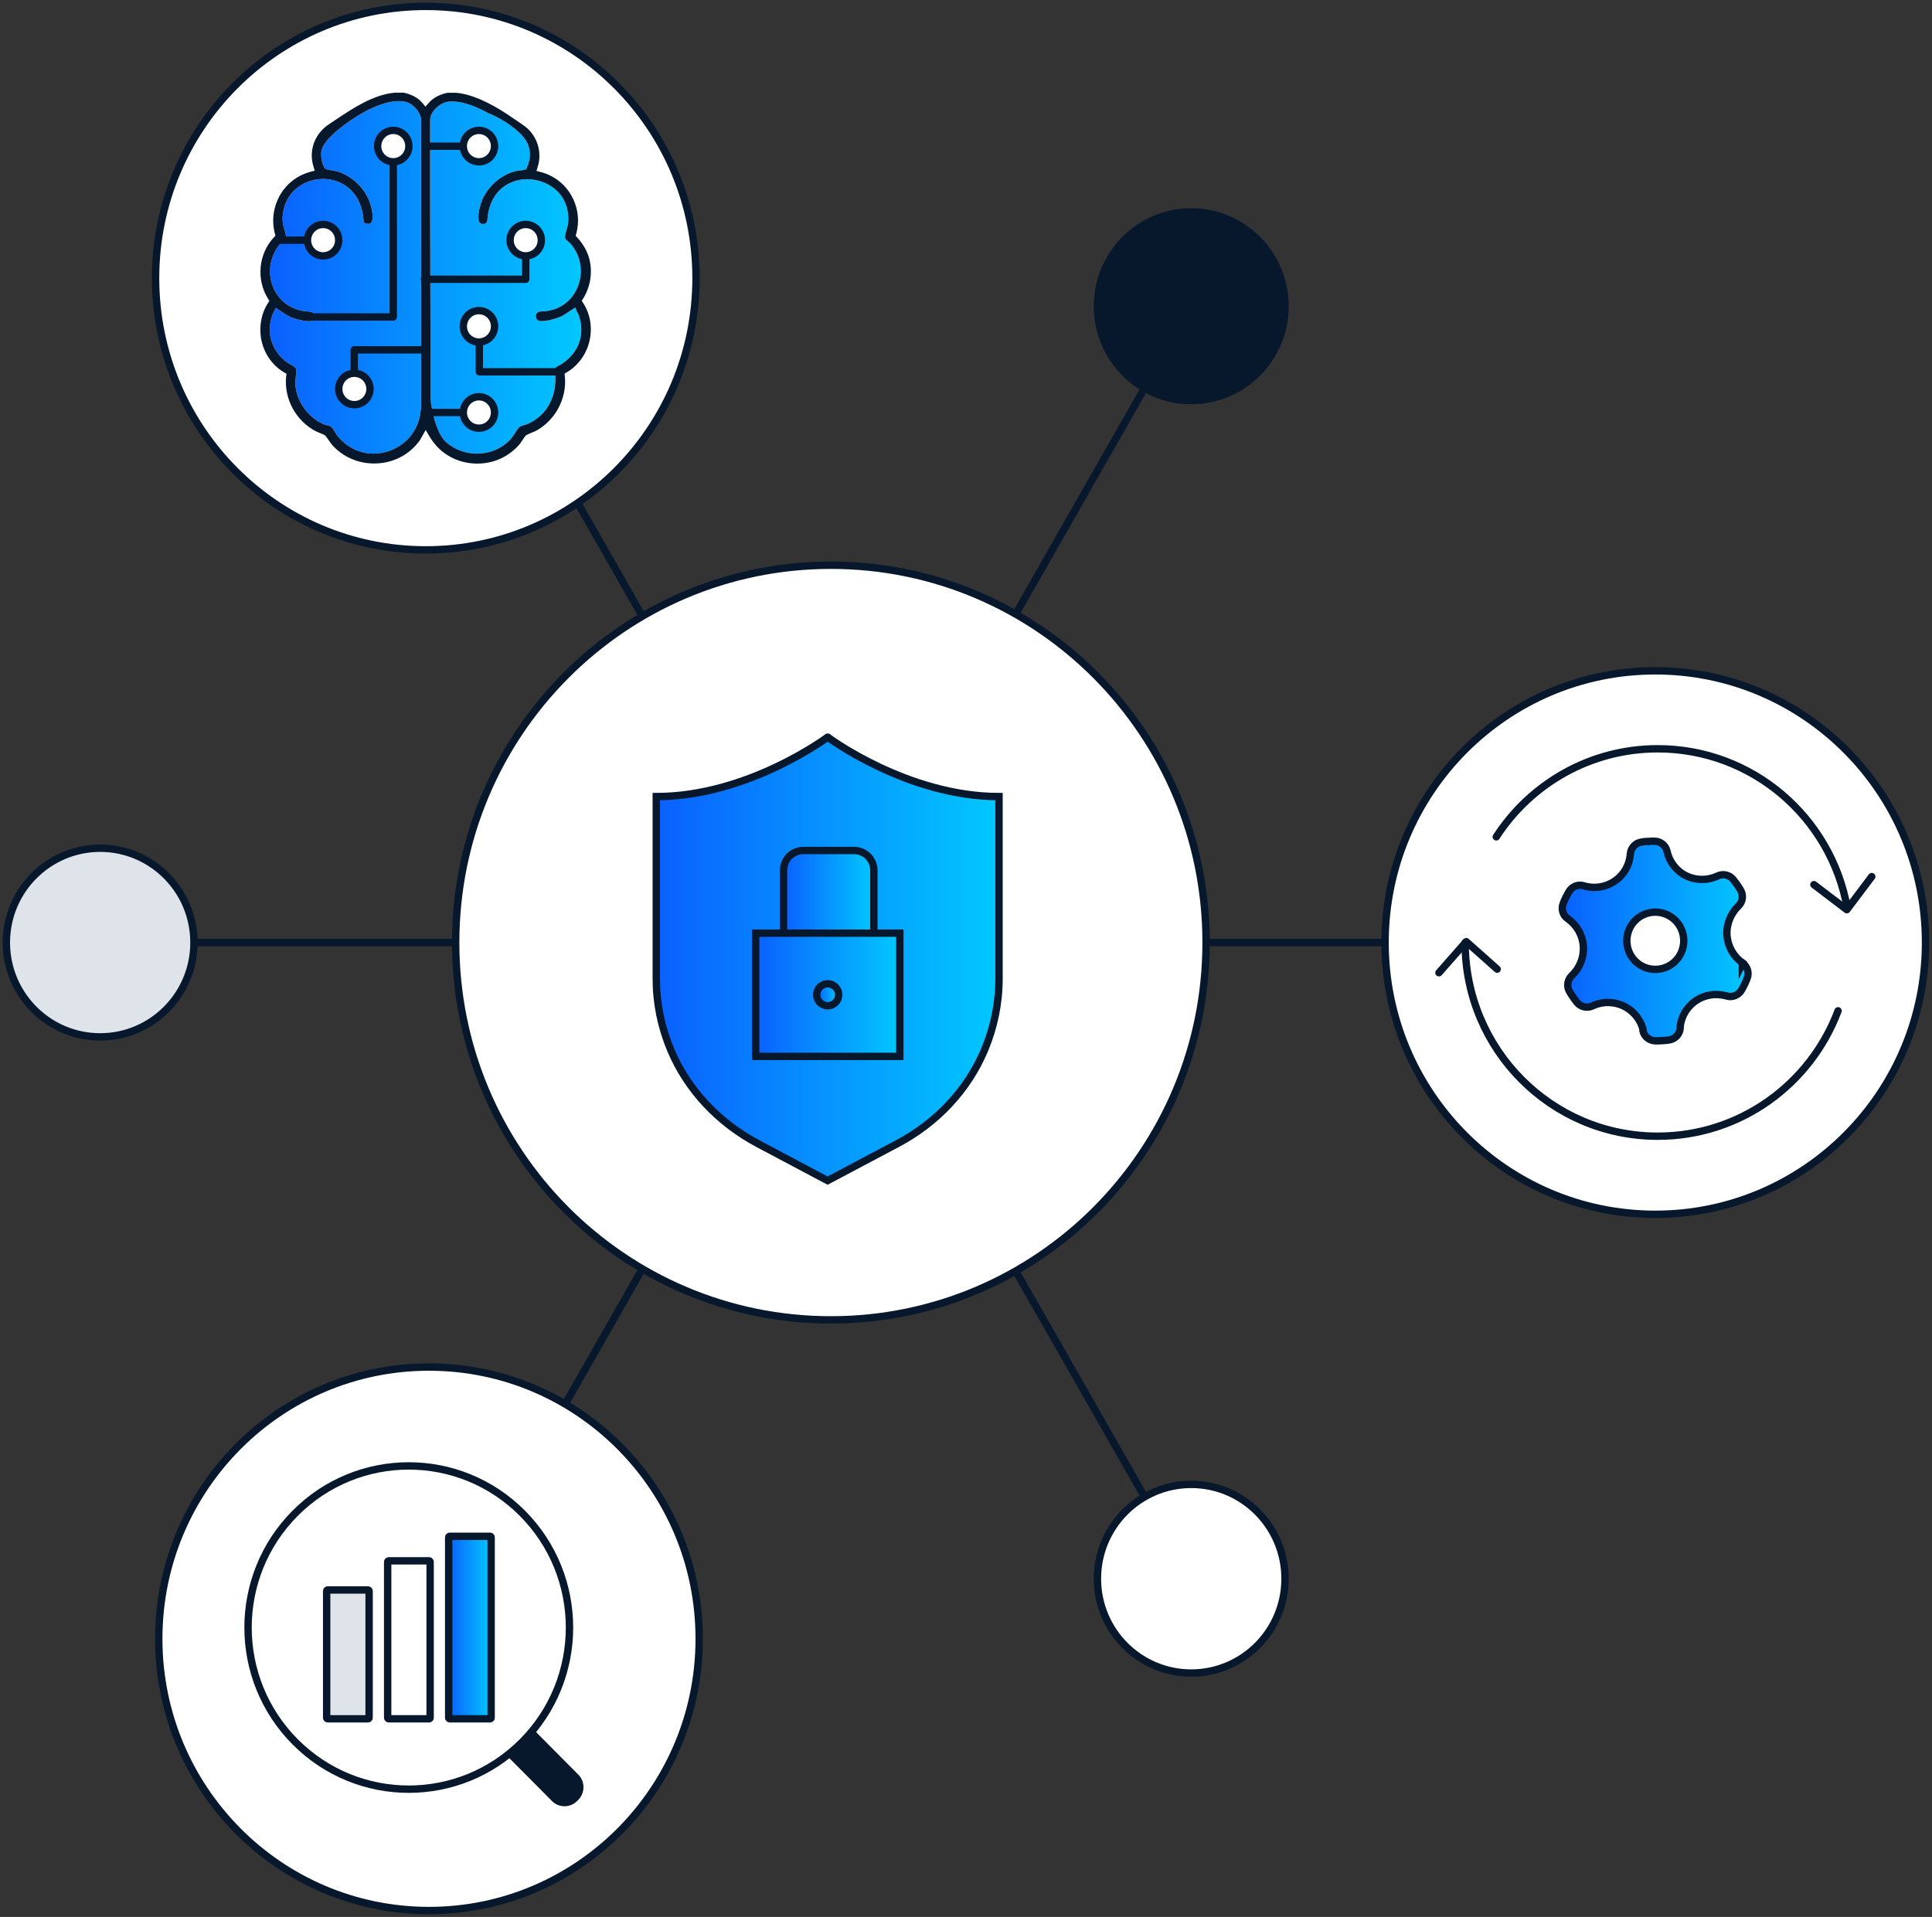 <svg width="262" height="260" viewBox="0 0 262 260" fill="none" xmlns="http://www.w3.org/2000/svg">
<rect x="0" y="0" width="262" height="260" fill="#333333" stroke="none"/>
<g clip-path="url(#clip0_565_1035)">
<path d="M63.139 41.539L161.544 214.127" stroke="#07182D" stroke-linecap="round" stroke-linejoin="round"/>
<path d="M63.139 214.127L161.544 41.539" stroke="#07182D" stroke-linecap="round" stroke-linejoin="round"/>
<path d="M13.582 127.842H211.755" stroke="#07182D" stroke-linecap="round" stroke-linejoin="round"/>
<path d="M112.677 179.02C140.779 179.02 163.56 156.107 163.56 127.842C163.56 99.577 140.779 76.663 112.677 76.663C84.575 76.663 61.794 99.577 61.794 127.842C61.794 156.107 84.575 179.02 112.677 179.02Z" fill="white" stroke="#07182D" stroke-linecap="round" stroke-linejoin="round"/>
<path d="M161.544 54.334C168.569 54.334 174.264 48.605 174.264 41.539C174.264 34.473 168.569 28.744 161.544 28.744C154.518 28.744 148.823 34.473 148.823 41.539C148.823 48.605 154.518 54.334 161.544 54.334Z" fill="#07182D" stroke="#07182D" stroke-linecap="round" stroke-linejoin="round"/>
<path d="M161.544 226.921C168.569 226.921 174.264 221.193 174.264 214.127C174.264 207.061 168.569 201.332 161.544 201.332C154.518 201.332 148.823 207.061 148.823 214.127C148.823 221.193 154.518 226.921 161.544 226.921Z" fill="white" stroke="#07182D" stroke-linecap="round" stroke-linejoin="round"/>
<path d="M13.583 140.636C20.608 140.636 26.303 134.908 26.303 127.842C26.303 120.775 20.608 115.047 13.583 115.047C6.557 115.047 0.862 120.775 0.862 127.842C0.862 134.908 6.557 140.636 13.583 140.636Z" fill="#DFE4EB" stroke="#07182D" stroke-linecap="round" stroke-linejoin="round"/>
<path d="M58.174 259.133C78.413 259.133 94.82 242.631 94.82 222.275C94.82 201.919 78.413 185.417 58.174 185.417C37.936 185.417 21.529 201.919 21.529 222.275C21.529 242.631 37.936 259.133 58.174 259.133Z" fill="white" stroke="#07182D" stroke-linecap="round" stroke-linejoin="round"/>
<path d="M224.476 164.7C244.714 164.7 261.121 148.198 261.121 127.842C261.121 107.486 244.714 90.984 224.476 90.984C204.237 90.984 187.83 107.486 187.83 127.842C187.83 148.198 204.237 164.7 224.476 164.7Z" fill="white" stroke="#07182D" stroke-linecap="round" stroke-linejoin="round"/>
<path d="M57.743 74.583C77.982 74.583 94.389 58.081 94.389 37.725C94.389 17.369 77.982 0.867 57.743 0.867C37.504 0.867 21.098 17.369 21.098 37.725C21.098 58.081 37.504 74.583 57.743 74.583Z" fill="white" stroke="#07182D" stroke-linecap="round" stroke-linejoin="round"/>
<path d="M195.138 131.933L198.844 127.72L203.033 131.448" stroke="#07182D" stroke-linecap="round" stroke-linejoin="round"/>
<path d="M253.83 118.896L250.451 123.386L245.987 119.988" stroke="#07182D" stroke-linecap="round" stroke-linejoin="round"/>
<path d="M249.262 137.099C245.539 147.033 235.989 154.107 224.803 154.107C210.376 154.107 198.689 142.352 198.689 127.842" stroke="#07182D" stroke-linecap="round" stroke-linejoin="round"/>
<path d="M202.912 113.504C207.566 106.309 215.65 101.559 224.803 101.559C237.644 101.559 248.314 110.869 250.503 123.143" stroke="#07182D" stroke-linecap="round" stroke-linejoin="round"/>
<path d="M236.3 130.598C235.093 129.749 234.318 128.396 234.197 126.888C234.094 125.362 234.697 123.906 235.748 122.883C236.334 122.328 236.455 121.427 236.041 120.734C235.748 120.231 235.421 119.763 235.059 119.312C234.559 118.67 233.68 118.462 232.939 118.809C231.612 119.433 230.06 119.451 228.699 118.809C227.337 118.15 226.372 116.902 226.061 115.446C225.872 114.631 225.148 114.094 224.338 114.094C224.079 114.094 223.803 114.094 223.545 114.128H223.407C223.148 114.128 222.872 114.163 222.614 114.215C221.804 114.319 221.166 114.978 221.097 115.81C220.994 117.283 220.235 118.653 218.977 119.503C217.736 120.352 216.185 120.577 214.771 120.144C213.995 119.901 213.168 120.248 212.754 120.959C212.461 121.462 212.203 121.982 211.996 122.519C211.686 123.282 211.927 124.149 212.599 124.6C213.806 125.449 214.616 126.801 214.719 128.327C214.823 129.835 214.237 131.292 213.168 132.314C212.582 132.869 212.427 133.736 212.823 134.447C212.979 134.724 213.134 134.984 213.323 135.227C213.478 135.47 213.651 135.695 213.823 135.921C214.323 136.562 215.202 136.787 215.943 136.441C216.495 136.181 217.098 136.025 217.701 135.973C217.857 135.973 218.029 135.973 218.184 135.973C220.39 136.025 222.235 137.533 222.804 139.579V139.821C222.993 140.636 223.717 141.174 224.562 141.174C224.855 141.174 225.13 141.174 225.424 141.139H225.475C225.768 141.139 226.044 141.087 226.337 141.052C227.147 140.948 227.785 140.289 227.854 139.457V139.215C228.095 137.117 229.698 135.348 231.87 134.967C232.025 134.932 232.198 134.915 232.353 134.898C232.973 134.863 233.594 134.932 234.163 135.088C234.938 135.331 235.766 134.967 236.179 134.274C236.317 134.031 236.455 133.771 236.576 133.511C236.714 133.233 236.834 132.956 236.938 132.661C237.231 131.898 236.938 131.066 236.283 130.598V130.633L236.3 130.598Z" fill="url(#paint0_linear_565_1035)" stroke="#07182D" stroke-miterlimit="10" stroke-linecap="round"/>
<path d="M224.475 131.482C226.613 131.482 228.336 129.749 228.336 127.599C228.336 125.449 226.613 123.715 224.475 123.715C222.338 123.715 220.614 125.449 220.614 127.599C220.614 129.749 222.338 131.482 224.475 131.482Z" fill="white" stroke="#07182D" stroke-miterlimit="10" stroke-linecap="round"/>
<path d="M54.072 13.714C54.4 13.714 54.71 13.748 55.003 13.817C56.02 14.077 56.95 15.117 57.105 16.123V55.616L57.054 55.669C56.692 59.5 53.504 61.528 50.677 61.528C48.798 61.528 47.091 60.696 45.833 59.205C45.73 59.066 45.591 58.876 45.471 58.668C45.247 58.304 45.022 57.957 44.867 57.853C44.746 57.767 44.54 57.714 44.351 57.679C44.161 57.627 44.023 57.575 43.902 57.541C41.782 56.639 40.197 54.42 40.059 52.149C40.041 51.733 40.076 51.369 40.128 51.005C40.162 50.762 40.179 50.52 40.196 50.277C40.196 49.878 39.904 49.705 39.473 49.479C39.3 49.375 39.18 49.323 39.076 49.254C36.887 47.78 36.025 45.145 36.956 42.683C36.99 42.597 37.042 42.493 37.076 42.406L37.404 41.764L38.973 42.804C39.662 43.169 41.006 43.567 41.868 43.567C41.971 43.567 42.075 43.567 42.161 43.55C42.385 43.515 42.558 43.359 42.645 43.133C42.73 42.891 42.678 42.649 42.506 42.475C42.334 42.285 41.903 42.267 41.575 42.232C41.403 42.232 41.248 42.215 41.127 42.18C39.162 41.851 37.593 40.551 36.938 38.678C36.249 36.702 36.697 34.5 38.128 32.923C38.231 32.819 38.335 32.714 38.438 32.628C38.697 32.42 38.834 32.298 38.766 31.883C38.714 31.588 38.645 31.327 38.559 31.085C38.421 30.651 38.3 30.2 38.317 29.542C38.455 26.092 41.196 24.271 43.816 24.271C46.005 24.271 48.746 25.607 49.263 29.403C49.263 29.49 49.28 29.594 49.28 29.698C49.297 30.201 49.384 30.288 49.677 30.34C49.763 30.357 49.849 30.357 49.918 30.357C50.176 30.357 50.297 30.252 50.366 30.148C50.659 29.732 50.538 28.571 50.125 27.392C49.401 25.399 47.556 23.717 45.523 23.197C45.436 23.18 45.281 23.145 45.126 23.128C44.592 23.041 44.333 23.006 44.144 22.884L44.058 22.833L44.006 22.746C43.661 22.243 43.523 21.22 43.558 20.7C43.696 18.585 48.331 15.794 49.263 15.257C50.556 14.546 52.417 13.714 54.072 13.714ZM61.31 13.765C62.983 13.765 64.862 14.598 66.138 15.308C68.671 16.331 70.429 17.84 71.153 18.81C71.86 19.764 72.032 20.943 71.67 22.174C71.635 22.295 71.584 22.416 71.532 22.52L71.343 22.971L71.016 23.041C70.843 23.093 70.653 23.11 70.464 23.128C70.257 23.162 70.05 23.179 69.86 23.231C67.947 23.717 66.172 25.277 65.397 27.115C64.948 28.224 64.689 29.663 65.017 30.166C65.085 30.27 65.19 30.374 65.448 30.374C65.534 30.374 65.603 30.375 65.689 30.357C65.965 30.305 66.086 30.149 66.138 29.438C66.138 29.265 66.137 29.143 66.172 29.039C66.775 25.554 69.327 24.306 71.516 24.306C73.118 24.306 74.704 24.982 75.738 26.109C76.738 27.201 77.186 28.623 77.048 30.218C77.031 30.478 76.928 30.842 76.824 31.172C76.704 31.588 76.583 32.039 76.617 32.247C76.652 32.42 76.841 32.576 77.014 32.732C77.151 32.836 77.238 32.923 77.307 32.992C78.686 34.5 79.117 36.65 78.462 38.592C77.824 40.499 76.273 41.833 74.308 42.163C74.17 42.18 73.998 42.197 73.825 42.215C73.481 42.232 73.187 42.25 73.032 42.301C72.791 42.406 72.635 42.648 72.67 42.943C72.687 43.238 72.877 43.463 73.136 43.515C73.239 43.533 73.343 43.55 73.481 43.55C74.359 43.55 75.686 43.134 76.272 42.84L78.014 41.713L78.307 42.424L78.358 42.44C79.462 45.11 78.617 47.78 76.135 49.392C76.031 49.462 75.928 49.514 75.808 49.566C75.515 49.705 75.325 49.809 75.238 50.034C75.169 50.242 75.204 50.398 75.238 50.589C75.273 50.727 75.29 50.849 75.308 50.987C75.463 54.004 74.015 56.466 71.464 57.541C71.309 57.61 71.153 57.645 71.016 57.679C70.705 57.766 70.481 57.818 70.274 58.096C70.119 58.303 69.981 58.494 69.86 58.702C69.653 59.031 69.412 59.396 69.102 59.725C67.947 60.887 66.379 61.528 64.689 61.528C63.121 61.528 61.639 60.973 60.501 59.968C58.855 58.501 58.403 54.306 58.398 54.264L58.329 27.479V16.331C58.329 15.013 59.777 13.852 60.983 13.765H61.31Z" fill="url(#paint1_linear_565_1035)"/>
<path d="M50.78 62.863C53.158 62.863 55.347 61.788 56.778 59.933C56.95 59.725 57.071 59.5 57.192 59.274L57.726 58.321L58.295 59.274C59.639 61.546 62.053 62.88 64.724 62.88C66.931 62.88 68.93 61.979 70.395 60.332C70.499 60.228 70.654 59.985 70.809 59.76C71.085 59.344 71.205 59.188 71.291 59.084C71.447 58.98 71.619 58.876 72.015 58.72C72.343 58.598 72.602 58.477 72.739 58.408C75.325 56.969 76.893 54.021 76.6 51.074L76.566 50.675L76.911 50.467C78.393 49.583 79.496 48.075 79.927 46.306C80.358 44.504 80.065 42.614 79.1 41.123L78.893 40.793L79.1 40.464C80.048 38.921 80.358 37.049 79.962 35.298C79.72 34.223 79.134 33.148 78.307 32.246L78.066 31.986L78.152 31.657C78.634 29.906 78.359 27.999 77.428 26.421C76.514 24.878 75.084 23.803 73.394 23.353L72.757 23.179L72.946 22.538C73.549 20.544 72.791 18.29 71.102 17.077C70.533 16.661 69.844 16.21 69.223 15.794L68.93 15.586C66.189 13.765 63.828 12.76 61.863 12.586H60.674C59.657 12.794 58.795 13.228 58.174 13.921L57.692 14.459L57.226 13.904C56.675 13.263 55.813 12.794 54.727 12.569H53.572C50.642 12.829 47.97 14.615 45.626 16.175L44.661 16.817C42.696 18.099 41.851 20.336 42.489 22.52L42.678 23.145L42.041 23.318C40.386 23.769 38.955 24.826 38.042 26.352C37.094 27.93 36.801 29.871 37.266 31.64L37.352 31.969L37.111 32.229C35.06 34.431 34.732 37.898 36.318 40.464L36.525 40.811L36.318 41.14C35.37 42.631 35.077 44.538 35.491 46.324C35.904 48.092 37.007 49.6 38.49 50.485L38.852 50.693L38.8 51.092C38.507 54.108 40.127 57.09 42.833 58.494C42.971 58.564 43.161 58.633 43.351 58.72C43.764 58.893 43.954 58.962 44.075 59.049C44.23 59.205 44.35 59.379 44.488 59.587L44.592 59.725C44.73 59.933 44.867 60.141 44.954 60.245C46.384 61.91 48.487 62.863 50.693 62.863H50.711H50.78ZM57.054 55.668C56.692 59.5 53.503 61.528 50.676 61.528C48.797 61.528 47.091 60.696 45.833 59.205C45.729 59.066 45.591 58.876 45.471 58.668C45.247 58.304 45.023 57.957 44.867 57.853C44.747 57.766 44.54 57.714 44.35 57.679C44.161 57.627 44.023 57.575 43.902 57.541C41.782 56.639 40.196 54.42 40.058 52.149C40.041 51.733 40.076 51.369 40.127 51.005C40.162 50.762 40.179 50.519 40.196 50.277C40.196 49.878 39.903 49.705 39.472 49.479C39.3 49.375 39.179 49.323 39.076 49.254C36.887 47.78 36.025 45.145 36.956 42.683C36.99 42.596 37.042 42.492 37.076 42.406L37.404 41.764L38.972 42.804C39.662 43.169 41.006 43.567 41.868 43.567C41.972 43.567 42.075 43.567 42.161 43.55C42.385 43.515 42.558 43.359 42.644 43.134C42.73 42.891 42.678 42.648 42.506 42.475C42.334 42.284 41.903 42.267 41.575 42.232C41.403 42.232 41.248 42.215 41.127 42.18C39.162 41.851 37.593 40.551 36.938 38.678C36.249 36.702 36.697 34.5 38.128 32.922C38.231 32.819 38.335 32.715 38.438 32.628C38.697 32.42 38.834 32.298 38.766 31.882C38.714 31.588 38.645 31.328 38.559 31.085C38.421 30.651 38.3 30.201 38.317 29.542C38.455 26.092 41.196 24.271 43.816 24.271C46.005 24.271 48.746 25.606 49.263 29.403C49.263 29.49 49.28 29.594 49.28 29.698C49.297 30.201 49.383 30.287 49.676 30.339C49.763 30.357 49.849 30.357 49.918 30.357C50.176 30.357 50.297 30.253 50.366 30.149C50.659 29.733 50.538 28.571 50.125 27.392C49.401 25.398 47.556 23.717 45.522 23.197C45.436 23.179 45.281 23.145 45.126 23.127C44.592 23.041 44.333 23.006 44.143 22.884L44.057 22.832L44.006 22.746C43.661 22.243 43.523 21.22 43.557 20.7C43.695 18.585 48.332 15.794 49.263 15.256C50.556 14.546 52.417 13.713 54.072 13.713C54.399 13.713 54.71 13.748 55.003 13.817C56.02 14.077 56.95 15.118 57.106 16.123V55.616L57.054 55.668ZM78.359 42.44C79.462 45.11 78.617 47.78 76.135 49.392C76.032 49.462 75.928 49.514 75.808 49.566C75.514 49.705 75.325 49.809 75.239 50.034C75.17 50.242 75.204 50.398 75.239 50.589C75.273 50.727 75.29 50.849 75.308 50.987C75.463 54.004 74.015 56.466 71.464 57.541C71.309 57.61 71.154 57.645 71.016 57.679C70.705 57.766 70.481 57.818 70.275 58.096C70.119 58.304 69.981 58.494 69.861 58.702C69.654 59.032 69.413 59.396 69.102 59.725C67.948 60.887 66.379 61.528 64.69 61.528C63.121 61.528 61.639 60.973 60.501 59.968C58.846 58.494 58.398 54.264 58.398 54.264L58.329 27.479V16.331C58.329 15.014 59.777 13.852 60.984 13.765C61.087 13.765 61.208 13.765 61.311 13.765C62.983 13.765 64.862 14.598 66.138 15.308C68.671 16.331 70.43 17.84 71.154 18.81C71.86 19.764 72.033 20.943 71.671 22.174C71.636 22.295 71.585 22.416 71.533 22.52L71.343 22.971L71.016 23.041C70.843 23.093 70.654 23.11 70.464 23.127C70.257 23.162 70.05 23.179 69.861 23.231C67.948 23.717 66.172 25.277 65.397 27.115C64.948 28.224 64.69 29.663 65.017 30.166C65.086 30.27 65.19 30.374 65.448 30.374C65.534 30.374 65.603 30.374 65.689 30.357C65.965 30.305 66.086 30.149 66.138 29.438C66.138 29.264 66.138 29.143 66.172 29.039C66.775 25.554 69.326 24.306 71.516 24.306C73.119 24.306 74.704 24.982 75.739 26.109C76.738 27.201 77.186 28.623 77.049 30.218C77.031 30.478 76.928 30.842 76.825 31.172C76.704 31.588 76.583 32.038 76.618 32.246C76.652 32.42 76.842 32.576 77.014 32.732C77.152 32.836 77.238 32.922 77.307 32.992C78.686 34.5 79.117 36.65 78.462 38.592C77.824 40.499 76.273 41.834 74.308 42.163C74.17 42.18 73.998 42.198 73.825 42.215C73.481 42.232 73.188 42.25 73.032 42.302C72.791 42.406 72.636 42.648 72.67 42.943C72.688 43.238 72.877 43.463 73.136 43.515C73.239 43.533 73.343 43.55 73.481 43.55C74.36 43.55 75.687 43.134 76.273 42.839L78.014 41.712L78.307 42.423L78.359 42.44Z" fill="#07182D"/>
<path d="M58.088 19.833H63.362" stroke="#07182D" stroke-linecap="round" stroke-linejoin="round"/>
<path d="M57.554 37.881H71.291V32.576" stroke="#07182D" stroke-linecap="round" stroke-linejoin="round"/>
<path d="M71.291 34.708C72.464 34.708 73.412 33.755 73.412 32.576C73.412 31.397 72.464 30.443 71.291 30.443C70.119 30.443 69.171 31.397 69.171 32.576C69.171 33.755 70.119 34.708 71.291 34.708Z" fill="white" stroke="#07182D" stroke-linecap="round" stroke-linejoin="round"/>
<path d="M64.948 21.948C66.12 21.948 67.068 20.995 67.068 19.816C67.068 18.637 66.12 17.683 64.948 17.683C63.776 17.683 62.828 18.637 62.828 19.816C62.828 20.995 63.776 21.948 64.948 21.948Z" fill="white" stroke="#07182D" stroke-linecap="round" stroke-linejoin="round"/>
<path d="M38.024 32.576H42.247" stroke="#07182D" stroke-linecap="round" stroke-linejoin="round"/>
<path d="M43.816 34.708C44.988 34.708 45.936 33.755 45.936 32.576C45.936 31.397 44.988 30.443 43.816 30.443C42.644 30.443 41.696 31.397 41.696 32.576C41.696 33.755 42.644 34.708 43.816 34.708Z" fill="white" stroke="#07182D" stroke-linecap="round" stroke-linejoin="round"/>
<path d="M57.554 55.946H63.362" stroke="#07182D" stroke-linecap="round" stroke-linejoin="round"/>
<path d="M64.948 58.078C66.12 58.078 67.068 57.125 67.068 55.946C67.068 54.767 66.12 53.813 64.948 53.813C63.776 53.813 62.828 54.767 62.828 55.946C62.828 57.125 63.776 58.078 64.948 58.078Z" fill="white" stroke="#07182D" stroke-linecap="round" stroke-linejoin="round"/>
<path d="M41.748 42.995H53.331V20.891" stroke="#07182D" stroke-linecap="round" stroke-linejoin="round"/>
<path d="M53.331 21.948C54.503 21.948 55.451 20.995 55.451 19.816C55.451 18.637 54.503 17.683 53.331 17.683C52.158 17.683 51.21 18.637 51.21 19.816C51.21 20.995 52.158 21.948 53.331 21.948Z" fill="white" stroke="#07182D" stroke-linecap="round" stroke-linejoin="round"/>
<path d="M75.514 50.433H65V44.261" stroke="#07182D" stroke-linecap="round" stroke-linejoin="round"/>
<path d="M64.948 46.393C66.12 46.393 67.068 45.44 67.068 44.261C67.068 43.082 66.12 42.128 64.948 42.128C63.776 42.128 62.828 43.082 62.828 44.261C62.828 45.44 63.776 46.393 64.948 46.393Z" fill="white" stroke="#07182D" stroke-linecap="round" stroke-linejoin="round"/>
<path d="M57.554 47.451H48.039V52.756" stroke="#07182D" stroke-linecap="round" stroke-linejoin="round"/>
<path d="M48.056 54.888C49.228 54.888 50.176 53.935 50.176 52.756C50.176 51.577 49.228 50.623 48.056 50.623C46.884 50.623 45.936 51.577 45.936 52.756C45.936 53.935 46.884 54.888 48.056 54.888Z" fill="white" stroke="#07182D" stroke-linecap="round" stroke-linejoin="round"/>
<path d="M64.259 229.86L64.087 230.034C63.156 230.97 63.156 232.513 64.087 233.449L74.86 244.285C75.791 245.221 77.325 245.221 78.255 244.285L78.428 244.111C79.359 243.175 79.359 241.632 78.428 240.696L67.655 229.86C66.724 228.924 65.19 228.924 64.259 229.86Z" fill="#07182D"/>
<path d="M70.843 236.249C79.358 227.684 79.358 213.815 70.843 205.25C62.328 196.686 48.539 196.686 40.024 205.25C31.509 213.815 31.509 227.684 40.024 236.249C48.539 244.813 62.328 244.813 70.843 236.249Z" fill="white" stroke="#07182D" stroke-linecap="round" stroke-linejoin="round"/>
<path d="M49.935 215.653H44.419C44.419 215.653 44.299 215.705 44.299 215.774V233.007C44.299 233.007 44.35 233.128 44.419 233.128H49.935C49.935 233.128 50.056 233.076 50.056 233.007V215.774C50.056 215.774 50.004 215.653 49.935 215.653Z" fill="#DFE4EB" stroke="#07182D" stroke-linecap="round" stroke-linejoin="round"/>
<path d="M58.209 211.7H52.693C52.693 211.7 52.572 211.752 52.572 211.821V233.007C52.572 233.007 52.624 233.128 52.693 233.128H58.209C58.209 233.128 58.329 233.076 58.329 233.007V211.821C58.329 211.821 58.278 211.7 58.209 211.7Z" stroke="#07182D" stroke-linecap="round" stroke-linejoin="round"/>
<path d="M66.483 208.371H60.967C60.967 208.371 60.846 208.423 60.846 208.492V233.007C60.846 233.007 60.898 233.128 60.967 233.128H66.483C66.483 233.128 66.603 233.076 66.603 233.007V208.492C66.603 208.492 66.552 208.371 66.483 208.371Z" fill="url(#paint2_linear_565_1035)" stroke="#07182D" stroke-linecap="round" stroke-linejoin="round"/>
<path d="M112.233 160.129L102.767 155.105C97.498 152.307 93.231 147.854 90.935 142.34C89.664 139.297 88.999 136.056 88.999 132.746V108.044C101.45 108.044 112.209 100 112.209 100H112.268C112.268 100 123.028 108.044 135.478 108.044V132.746C135.478 136.045 134.813 139.285 133.542 142.34C131.246 147.854 126.991 152.307 121.71 155.105L112.233 160.129Z" fill="url(#paint3_linear_565_1035)" stroke="#07182D" stroke-miterlimit="10"/>
<path d="M118.504 127.372C118.504 128.864 117.292 130.064 115.812 130.064H108.945C107.453 130.064 106.252 128.852 106.252 127.372V118.046C106.252 116.553 107.465 115.353 108.945 115.353H115.812C117.304 115.353 118.504 116.565 118.504 118.046V128.316" fill="url(#paint4_linear_565_1035)"/>
<path d="M118.504 127.372C118.504 128.864 117.292 130.064 115.812 130.064H108.945C107.453 130.064 106.252 128.852 106.252 127.372V118.046C106.252 116.553 107.465 115.353 108.945 115.353H115.812C117.304 115.353 118.504 116.565 118.504 118.046V128.316" stroke="#07182D" stroke-miterlimit="10"/>
<path d="M122.025 126.567H102.476V143.284H122.025V126.567Z" fill="url(#paint5_linear_565_1035)" stroke="#07182D" stroke-miterlimit="10"/>
<path d="M112.244 136.418C113.068 136.418 113.736 135.75 113.736 134.926C113.736 134.102 113.068 133.434 112.244 133.434C111.42 133.434 110.752 134.102 110.752 134.926C110.752 135.75 111.42 136.418 112.244 136.418Z" fill="url(#paint6_linear_565_1035)" stroke="#07182D" stroke-miterlimit="10"/>
</g>
<defs>
<linearGradient id="paint0_linear_565_1035" x1="211.862" y1="127.634" x2="237.051" y2="127.634" gradientUnits="userSpaceOnUse">
<stop stop-color="#0A60FF"/>
<stop offset="1" stop-color="#02C8FF"/>
</linearGradient>
<linearGradient id="paint1_linear_565_1035" x1="36.585" y1="37.621" x2="78.834" y2="37.621" gradientUnits="userSpaceOnUse">
<stop stop-color="#0A60FF"/>
<stop offset="1" stop-color="#02C8FF"/>
</linearGradient>
<linearGradient id="paint2_linear_565_1035" x1="60.846" y1="220.75" x2="66.603" y2="220.75" gradientUnits="userSpaceOnUse">
<stop stop-color="#0A60FF"/>
<stop offset="1" stop-color="#02C8FF"/>
</linearGradient>
<linearGradient id="paint3_linear_565_1035" x1="88.999" y1="130.064" x2="135.478" y2="130.064" gradientUnits="userSpaceOnUse">
<stop stop-color="#0A60FF"/>
<stop offset="1" stop-color="#02C8FF"/>
</linearGradient>
<linearGradient id="paint4_linear_565_1035" x1="106.252" y1="122.709" x2="118.504" y2="122.709" gradientUnits="userSpaceOnUse">
<stop stop-color="#0A60FF"/>
<stop offset="1" stop-color="#02C8FF"/>
</linearGradient>
<linearGradient id="paint5_linear_565_1035" x1="102.476" y1="134.926" x2="122.025" y2="134.926" gradientUnits="userSpaceOnUse">
<stop stop-color="#0A60FF"/>
<stop offset="1" stop-color="#02C8FF"/>
</linearGradient>
<linearGradient id="paint6_linear_565_1035" x1="110.752" y1="134.926" x2="113.736" y2="134.926" gradientUnits="userSpaceOnUse">
<stop stop-color="#0A60FF"/>
<stop offset="1" stop-color="#02C8FF"/>
</linearGradient>
<clipPath id="clip0_565_1035">
<rect width="262" height="260" fill="white"/>
</clipPath>
</defs>
</svg>
